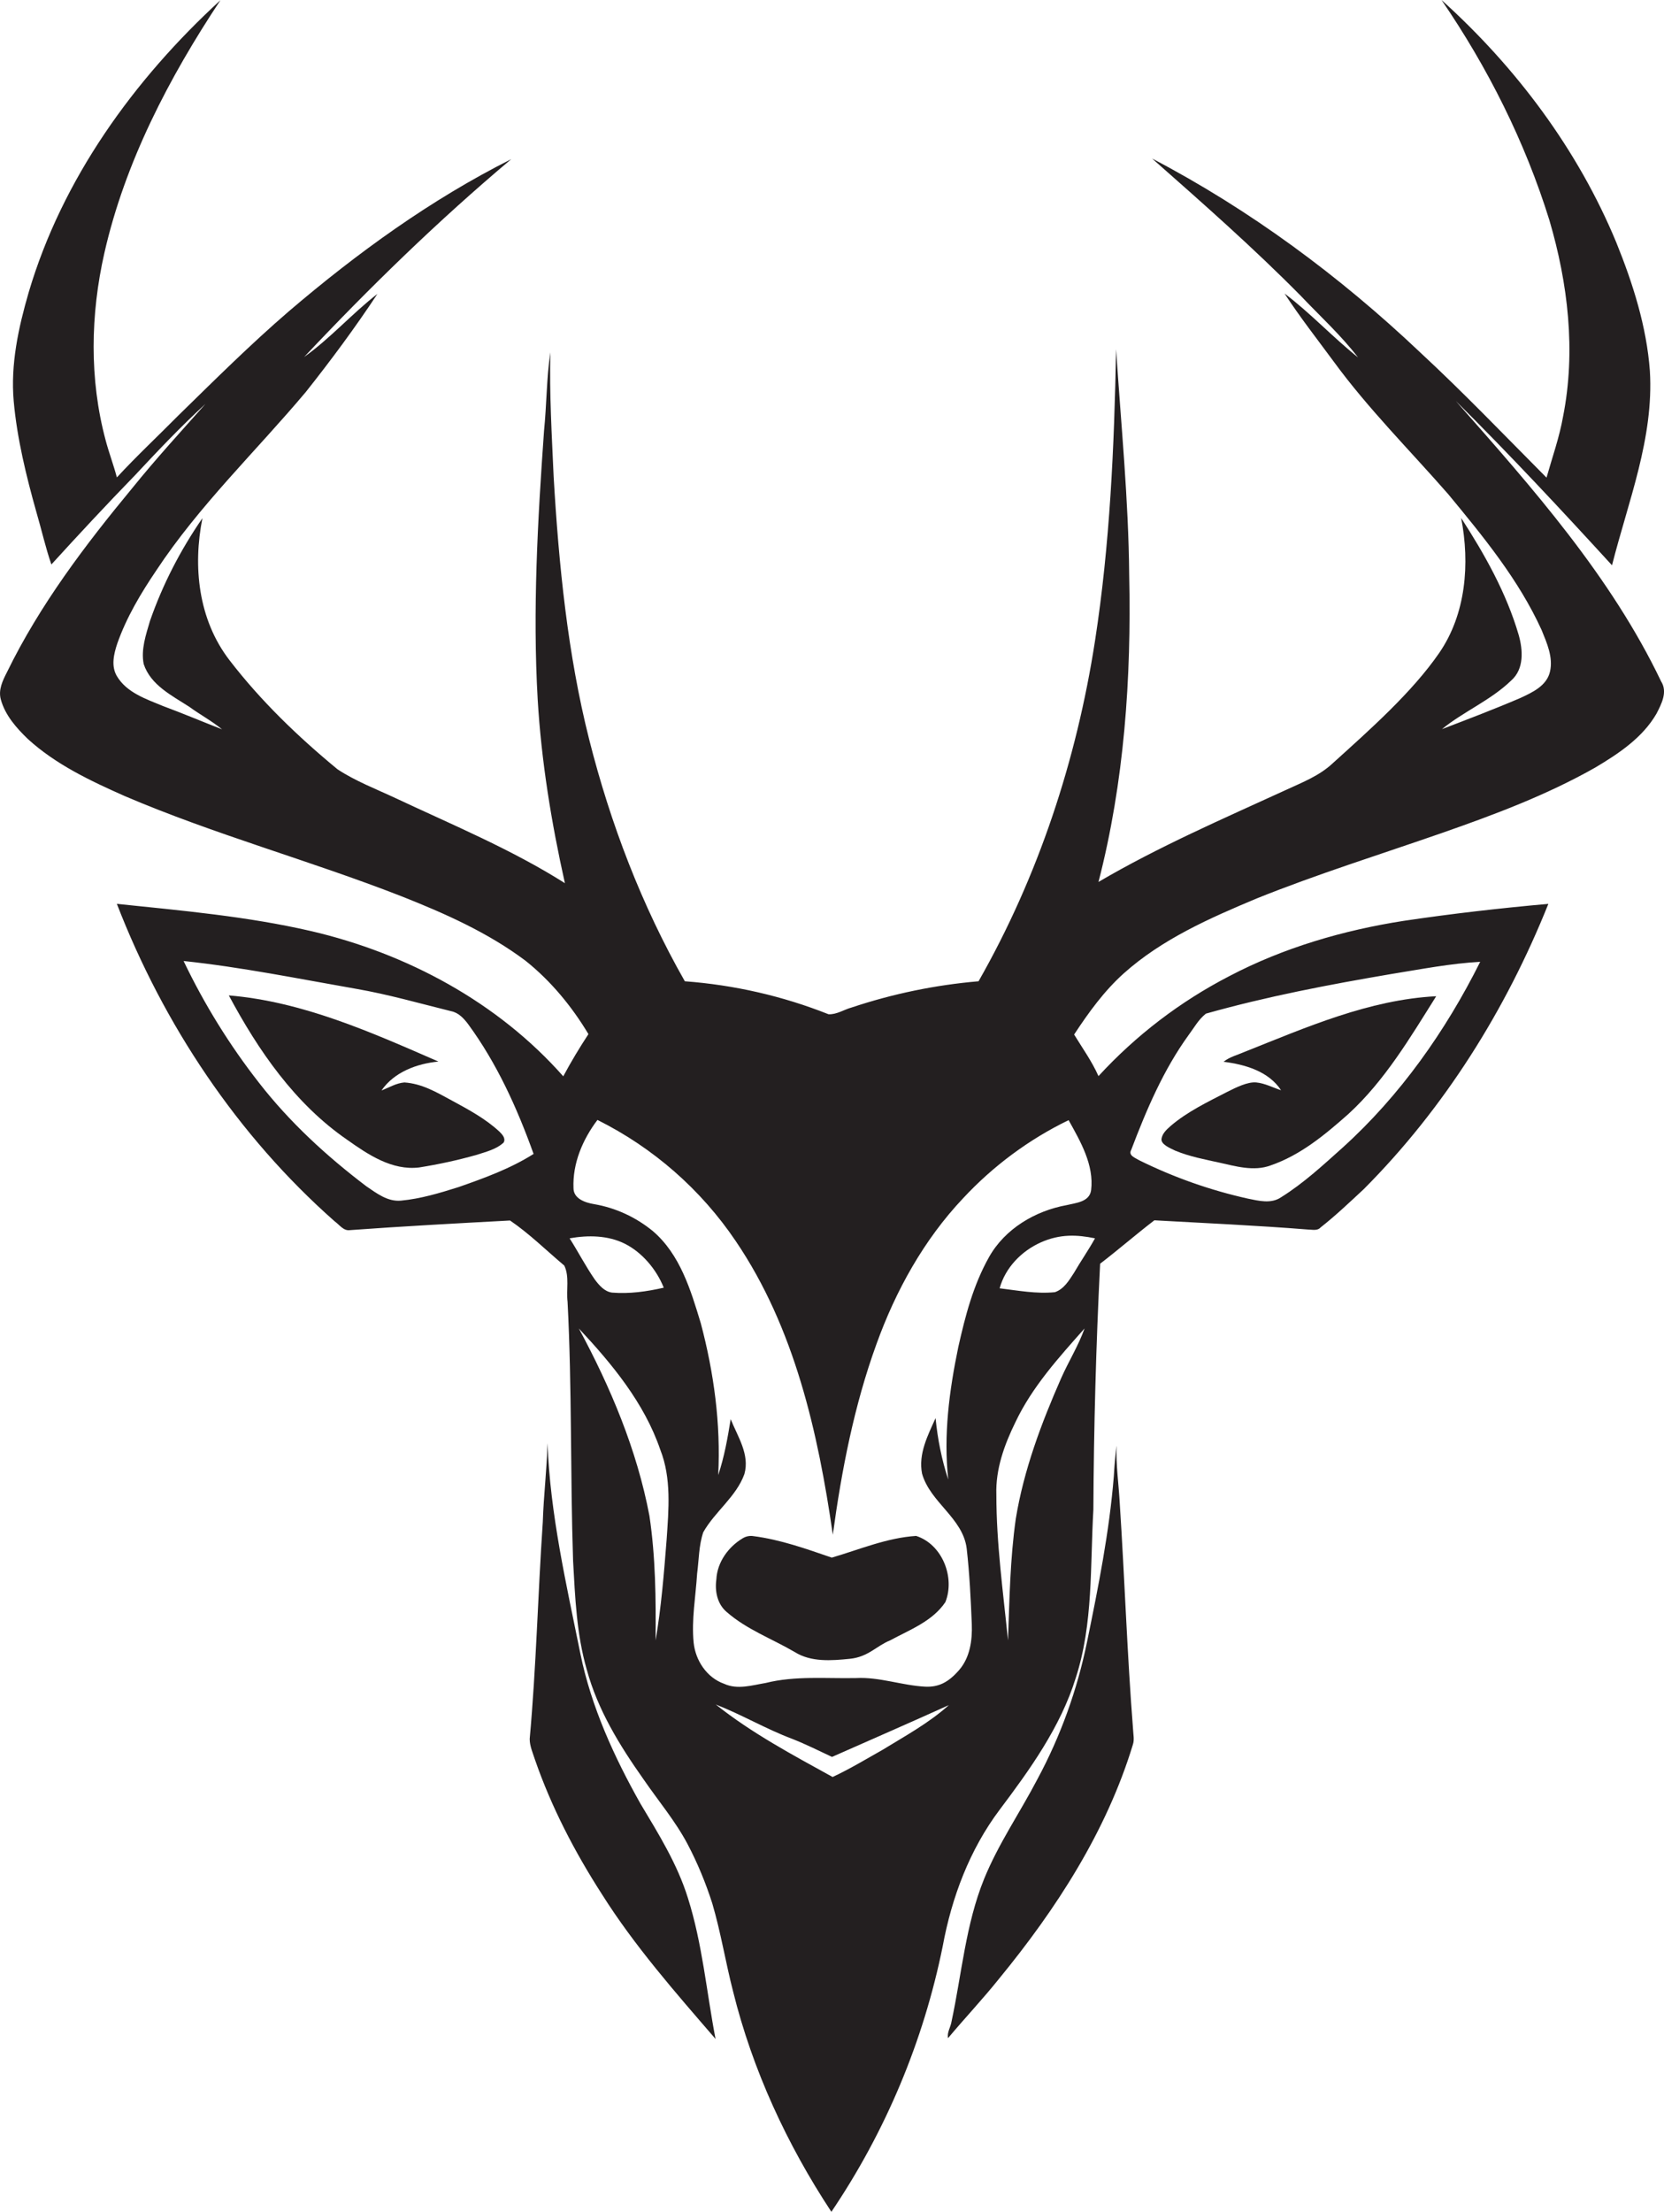 <?xml version="1.0" encoding="utf-8"?>
<!-- Generator: Adobe Illustrator 19.2.0, SVG Export Plug-In . SVG Version: 6.00 Build 0)  -->
<svg version="1.1" id="Layer_1" xmlns="http://www.w3.org/2000/svg" xmlns:xlink="http://www.w3.org/1999/xlink" x="0px" y="0px"
	 viewBox="0 0 813 1080" style="enable-background:new 0 0 813 1080;" xml:space="preserve">
<style type="text/css">
	.st0{fill:#231F20;}
</style>
<title>bise-eise_Deer_flat_black_logo_White_background_c9ccbecc-4305-4165-a386-4d93c064ef1d</title>
<path class="st0" d="M197.6,528.5c-4,0.3-7.5,2.5-11.2,3.9c6.2-9,17.3-13.1,27.8-14.1C181.4,504,147.9,489,111.8,486
	c14.4,26.9,32.3,52.9,57.7,70.4c10.3,7.3,22,15.2,35.3,13.6c9.4-1.5,18.7-3.5,27.9-6.1c4.6-1.5,9.8-2.7,13.4-6.1
	c1.1-2.1-0.8-4-2.1-5.3c-6.8-6.3-15-10.7-23.1-15.1S206.1,529.1,197.6,528.5z"/>
<path class="st0" d="M547.1,734.1c-0.5-9.4-1.9-18.8-1.6-28.3c-0.6,4.9-1,9.9-1.3,14.9c-2.2,27.3-7.6,54.2-13.1,81
	c-4.8,23.4-12.9,45.9-24.2,66.9c-8.5,16.3-19.1,31.6-26.1,48.8c-9,22.2-10.9,46.3-15.9,69.6c-0.4,2.7-2.3,5.3-1.7,8.1
	c8.2-9.8,17-19.1,25-29.1c27.9-34,52.4-71.8,65.3-114.2c0.8-2.4,0.2-4.9,0.1-7.3C550.7,807.7,549.5,770.9,547.1,734.1z"/>
<path class="st0" d="M312.9,880.6c-12.9-22.9-24-47.2-29.3-73c-6.9-34.1-14.8-68.2-16.1-103c-0.3,12.8-1.9,25.6-2.3,38.5
	c-2.4,35.3-3.2,70.7-6.4,105.9c0,3.5,1.5,6.8,2.6,10.2c8,23.1,19.4,45,32.6,65.5c16,25.4,36,48.1,55.6,70.8
	c-4.4-22.9-6.4-46.4-13.5-68.8C330.9,910,321.7,895.3,312.9,880.6z"/>
<path class="st0" d="M811.6,332.7c-24.6-51.4-62.9-94.5-100.3-136.9c26.2,26,51.4,53,76.3,80.2c7.9-31.2,20.5-62.1,18.5-94.9
	c-1.6-21.7-8.3-42.7-16.4-62.7C770.9,73,740.7,32.8,704.3,0c22.6,33,40.8,69.2,52.7,107.5c9.1,30.9,13,63.9,6.7,95.8
	c-1.8,10.2-5.3,20-8.1,29.9c-20.5-20.6-40.6-41.6-62-61.4c-39.1-37-82.9-69.4-130.7-94.4c24.7,21.8,49.5,43.6,72.7,67.1
	c9.4,9.9,19.6,19.2,27.9,30c-12.4-9.9-23.2-21.6-35.9-31.2c7.5,11.5,15.9,22.2,24,33.2c16.9,23.1,37.2,43.3,56,64.8
	c17.1,20.7,34.4,41.7,45.6,66.3c2.6,6.4,5.7,13.3,4.1,20.3s-8.7,10.2-14.5,12.9c-12.6,5.4-25.5,10.3-38.3,15.2
	c10.7-8.7,23.9-14.1,33.9-23.8c6.3-5.6,5.7-14.8,3.6-22.2c-6-20.5-16.6-39.3-28.1-57.1c4.3,22.3,2.4,46.9-10.8,66
	s-33.5,37.1-52,53.8c-6.4,6-14.6,9.2-22.4,12.8c-31,14.2-62.5,27.8-92,45.1c12.6-48.8,16.1-99.5,15-149.8
	c-0.3-36.8-4-73.5-6.4-110.3c-0.9,47.6-3,95.3-10.3,142.4c-9,58.2-27.7,115-56.9,166.2c-21.1,1.8-41.9,6.1-62,12.8
	c-3.7,1-7.3,3.5-11.3,3.3c-22.4-8.9-46.1-14.3-70.2-16.1c-21.1-37-36.4-77.1-46.8-118.3s-14.8-84.9-17.3-128.1
	c-0.9-20.2-2.1-40.5-1.6-60.7c-1.9,12.7-1.8,25.6-3.1,38.4c-3.1,43.6-5.6,87.4-3.1,131.1c1.8,30.2,6.7,60.2,13.3,89.7
	c-26.1-16.5-54.8-28.4-82.7-41.5c-9.6-4.5-19.6-8.3-28.4-14.1c-19.3-15.9-37.5-33.4-52.8-53.3S94.2,276.5,98.9,253
	c-10.7,15.5-19.4,32.3-25.6,50.1c-2,6.8-4.5,14-3.1,21.1c3.4,10.3,13.8,15.4,22.3,20.9c5.2,3.8,11,6.9,16,11
	c-9.7-3.8-19.2-7.8-28.9-11.4c-8.2-3.4-17.7-6.5-22.5-14.6c-2.9-4.9-1.5-10.8,0.2-15.9c4.5-12.8,11.5-24.5,19-35.6
	c21-31.8,48.7-58.2,73.1-87.2c12.3-15.5,24.1-31.4,35-47.9c-12.4,9.6-22.9,21.6-35.8,30.8c32-34,65.5-66.6,101.2-96.6
	c-39.4,19.8-75.3,45.8-108.8,74.4c-18.7,16.1-36.2,33.5-53.8,50.7c-10,10.1-20.4,19.8-30.1,30.3c-1.6-6.1-3.9-12.1-5.5-18.2
	c-8-29.8-7.4-61.4-0.6-91.4C61.1,79.1,82.6,37.9,107.7,0.1C65.4,38.9,30.4,87.3,14,142.8c-5,17.2-8.9,35.1-7.3,53.1
	s6.1,36.5,11.1,54.2c2.5,8.5,4.4,17.1,7.3,25.5c13.4-14.7,27-29.3,40.9-43.6c11.1-11.9,22.4-23.8,34.4-34.8
	c-12,13.5-24.3,26.9-35.6,40.9c-23.2,28-45.4,57.3-61.4,90.1c-2.1,4.1-4.3,8.6-3,13.3c2.1,7.7,7.6,13.9,13.2,19.3
	c13.7,12.5,30.7,20.5,47.4,27.9c44,18.8,90.3,31.4,134.9,48.8c21.3,8.4,42.5,17.8,60.9,31.6c12.4,9.9,22.6,22.3,30.7,35.8
	c-4.4,6.7-8.5,13.5-12.3,20.6c-32-36.2-76.4-60-123.2-70.9c-31.2-7.2-63.1-10-94.9-13.3c22.8,58.9,58.9,113.1,106.4,155
	c2.3,1.6,4.3,4.8,7.5,4.3c26-1.9,52.1-3.3,78.2-4.7c9.4,6.4,17.7,14.6,26.5,22c2.6,5.4,0.9,11.9,1.6,17.7
	c2.2,42.1,1.3,84.4,2.7,126.5c1,17.8,1.7,35.9,6.7,53.1c5.3,19.6,16.1,37.1,27.7,53.5c7.2,10.5,15.5,20.3,21.5,31.6
	c4.9,9.3,8.9,19,12.1,29c4.2,14.2,6.5,28.8,10.2,43.1c9.5,38.3,26.3,74.6,48,107.5c26.5-39.2,45-83.3,54.4-129.7
	c4.4-23.9,13.2-47.2,27.8-66.6s29.8-40.4,37.2-64.4c8.6-26.5,7-54.7,8.6-82.1c0.2-40.1,1.3-80.1,3.3-120.1
	c9-6.9,17.5-14.3,26.5-21.2c25,1.4,49.9,2.5,74.9,4.5c2.1,0,4.7,0.8,6.3-1c7.4-5.8,14.2-12.3,21.1-18.7
	c39.4-39.5,69.5-87.6,90.2-139.3c-23.6,2.1-47.2,4.8-70.7,8.3c-29.5,4.6-58.7,13.1-85.2,27c-24,12.4-45.6,28.9-63.9,48.8
	c-3.2-7.2-7.8-13.6-11.9-20.3c7.1-10.8,14.7-21.3,24.3-29.9c18.7-16.7,41.9-26.9,64.8-36.5c29.6-11.9,60.1-21.4,90.3-31.9
	c25.8-9,51.5-18.6,75.3-32.1c11.4-6.8,23-14.5,29.8-26.2C811.7,343.8,814.9,337.9,811.6,332.7z M224,579.6
	c-9.2,2.9-18.5,5.7-28.1,6.6c-6.5,0.6-11.9-3.6-16.9-7c-19.4-14.7-37.5-31.3-52.5-50.6c-14.4-18.4-26.7-38.3-36.8-59.4
	c28.4,3,56.3,8.7,84.4,13.6c15.6,2.7,30.9,7.1,46.3,10.9c3.6,0.7,6.2,3.5,8.3,6.3c14.1,19.2,24,41.1,32,63.4
	C249.3,570.6,236.6,575.2,224,579.6z M552.7,561.4c7.4-19.5,15.7-39,28-56c2.7-3.6,4.9-7.7,8.5-10.5c29.8-8.4,60.3-14.2,90.9-19.4
	c14.3-2.3,28.6-5.1,43.1-5.9c-16.9,33.8-39.1,65.3-67.2,90.7c-9.6,8.6-19.1,17.4-30,24.2c-4.9,3.4-11,1.8-16.4,0.7
	c-18.4-4.1-36.2-10.4-53-18.7C554.7,565.3,551.1,564.2,552.7,561.4L552.7,561.4z M278.3,604.6c9-1.6,18.8-1.5,27.1,2.7
	s15.3,12.4,18.9,21.4c-8.3,1.9-16.8,3.1-25.3,2.4c-3.7-0.5-6.3-3.6-8.4-6.4C286.1,618.2,282.5,611.2,278.3,604.6z M325.7,751.7
	c-1.3,16.4-2.6,33-5.4,49.2c0.2-20.3,0-40.7-3-60.8c-6.1-32.2-19-62.8-34.5-91.5c16.3,17.4,32,36.4,39.8,59.2
	C328.1,721.7,326.7,737,325.7,751.7L325.7,751.7z M431.1,854.4c-8,4.5-15.9,9.3-24.3,13.2c-19.6-10.8-39.5-21.4-57.1-35.4
	c12.8,5,24.6,12,37.4,16.8c6.6,2.6,13,5.8,19.4,8.8c19-8.4,38.1-16.7,57.1-25.3C453.8,841.3,442.2,847.6,431.1,854.4z M518.5,672.8
	c-9.7,22-18.3,44.9-22.2,68.7c-2.8,19.7-3.1,39.6-3.8,59.4c-2.4-23.7-5.7-47.3-5.7-71.2c-0.4-12.4,3.9-24.3,9.3-35.3
	c8.2-17.3,21.2-31.6,33.8-45.8C526.9,657,522.1,664.7,518.5,672.8L518.5,672.8z M524.7,621.5c-2.4,3.7-4.9,7.9-9.3,9.4
	c-9.1,0.9-18-0.8-27-1.9c2.8-10.1,10.7-18.2,20.1-22.4s17.7-3.8,26.5-2C531.8,610.4,528,615.8,524.7,621.5L524.7,621.5z
	 M533.1,581.1c-0.8,5.8-7.5,6.2-12,7.3c-15.3,2.8-30.1,11.5-37.9,25.4s-11.6,28.8-15,43.9c-4.4,21.2-7.3,43-4.9,64.7
	c-3.2-9.7-5.2-19.8-6.2-30c-3.8,8.4-8.5,17.5-6.6,27.1c4,14.1,19.9,21.6,21.8,36.5c1.4,12.3,2,24.7,2.5,37
	c0.3,7.9-0.9,16.3-6.2,22.4s-10.1,8.4-16.6,8.1c-11.4-0.6-22.3-4.8-33.7-4.2c-14.8,0.3-29.8-1.2-44.2,2.4
	c-6.6,1.1-13.8,3.4-20.3,0.4c-8.5-3-14-11.4-14.9-20.1c-1.1-11.3,1-22.5,1.7-33.7c0.9-6.8,0.8-13.7,3-20.2
	c5.7-10.1,16.1-17.3,20.1-28.4c2.7-9.6-3.3-18.3-6.7-26.8c-1.5,9.2-3.1,18.4-6.1,27.3c1.3-25-2.1-50-8.5-74.1
	c-4.9-16.2-10.1-33.6-23.4-45c-8.3-6.8-18.2-11.4-28.8-13.2c-4.2-0.7-10-2.6-10-7.8c-0.5-12.1,4.5-23.8,11.7-33.3
	c27.3,13.6,50.6,34,67.6,59.2c28.7,42.3,40.2,93.4,47.4,143.3c4.3-31.5,10.4-63,21.3-93c9.4-26.1,23.2-51,42.3-71.2
	c14.7-15.8,32.2-28.8,51.6-38.2C527.9,557.3,534.6,568.8,533.1,581.1L533.1,581.1z"/>
<path class="st0" d="M574.2,561.8c7,2.9,14.5,4.3,21.8,5.9s16.6,4.4,24.8,1.3c14.6-5,26.6-15,38-25.1c17.8-16.3,30.2-37.3,42.9-57.5
	c-32.9,1.7-63.5,15.2-93.7,27.2c-3.4,1.5-7.2,2.4-10.2,4.8c10.4,1.3,22,4.6,28.1,13.9c-4-1.3-7.9-3.4-12.1-3.8s-9.8,2.4-14.2,4.6
	c-9.5,4.9-19.4,9.6-27.6,16.6c-1.9,1.7-4.1,3.6-4.5,6.3S571.5,560.5,574.2,561.8z"/>
<path class="st0" d="M406.4,760.5c-12.5-4.3-25.1-8.8-38.3-10.5c-1.8-0.3-3.7,0.1-5.3,1.1c-7,4.2-12.4,11.7-12.8,20
	c-0.8,5.7,0.4,12,5,15.9c9.8,8.6,22.2,13.1,33.3,19.6c8,5,17.9,4.2,26.9,3.3s13-6.3,19.7-9c9.6-5.2,20.7-9.3,27-18.7
	c4.8-12-1.5-28.2-14.3-32.3C433.4,750.8,420,756.5,406.4,760.5z"/>
</svg>

